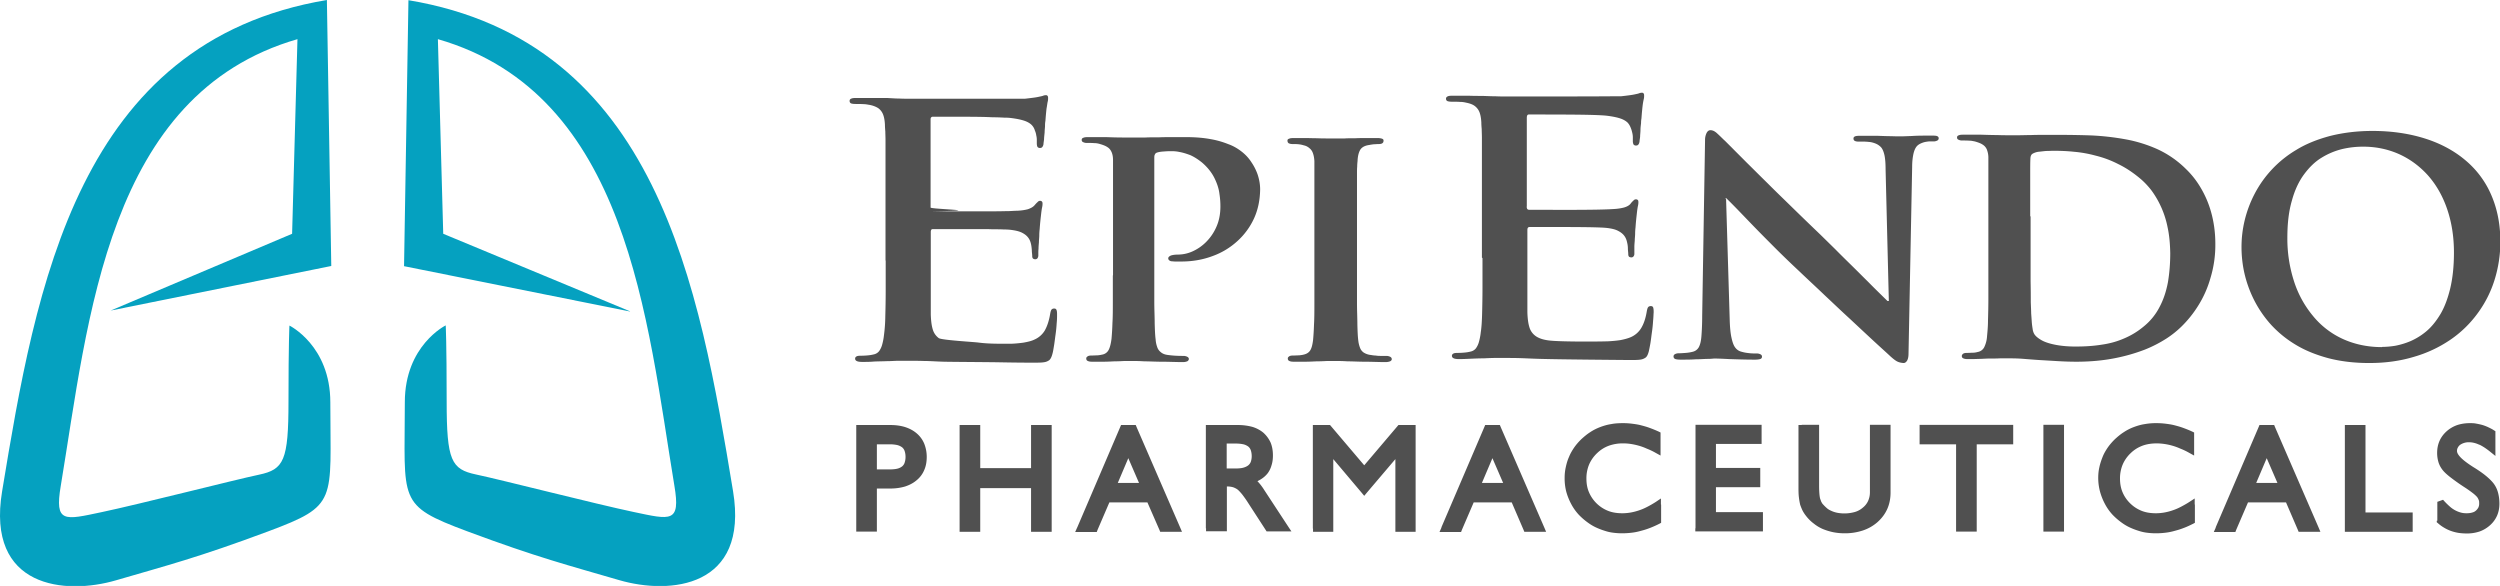 <svg width="192" height="45" viewBox="0 0 192 45" fill="none" xmlns="http://www.w3.org/2000/svg"><g clip-path="url(#clip0_1_11724)"><path d="M8.496 23.852l13.938-5.898.411-14.947C8.202 7.237 6.794 24.529 4.666 37.317c-.484 2.878.279 2.62 3.14 2.015 2.876-.604 10.182-2.475 12.09-2.877 1.907-.403 2.26-1.08 2.26-5.625 0-4.546.073-5.827.073-5.827s3.14 1.54 3.14 5.898c0 7.64.616 7.899-4.784 9.913-5.399 2.014-7.79 2.618-11.679 3.754-3.888 1.137-9.977.605-8.744-6.833C2.759 21.997 5.957 3.208 25.105 0l.337 20.428-16.946 3.424zm39.892.058L34.04 17.954l-.41-14.947c14.627 4.215 16.05 21.522 18.163 34.297.485 2.877-.278 2.618-3.14 2.014-2.875-.604-10.182-2.475-12.09-2.877-1.907-.403-2.259-1.065-2.259-5.626 0-4.56-.073-5.826-.073-5.826s-3.14 1.54-3.14 5.898c0 7.64-.616 7.898 4.783 9.913 5.4 2.014 7.791 2.618 11.68 3.754 3.887 1.137 9.976.604 8.744-6.833C53.7 21.997 50.5 3.208 31.369.015l-.338 20.428 17.357 3.481v-.014z" fill="#05A1C0"/><path d="M85.466 21.177v1.97c0 .605 0 1.166-.03 1.655-.014.49-.043.892-.072 1.223-.044.33-.103.604-.206.82a.684.684 0 01-.513.389 2.456 2.456 0 01-.367.057c-.132 0-.294.014-.47.014-.146 0-.25.03-.308.087-.058.043-.088.1-.073.158 0 .086.044.144.117.173.088.043.191.057.352.057h.807c.294 0 .587-.014.866-.029.293 0 .557-.014.792-.028h.572c.22 0 .529 0 .94.028.41 0 .88.03 1.393.03.529 0 1.057.028 1.6.028a.835.835 0 00.308-.058c.073-.028.117-.1.132-.172a.198.198 0 00-.088-.159.64.64 0 00-.294-.086c-.176 0-.381 0-.616-.014a7.472 7.472 0 01-.616-.058c-.235-.029-.41-.1-.543-.216a.809.809 0 01-.279-.402 2.103 2.103 0 01-.117-.576c-.044-.33-.059-.748-.073-1.237 0-.49-.03-1.05-.03-1.669V12.157c0-.115 0-.216.044-.288a.24.24 0 01.147-.144c.117-.043.279-.072.47-.086.19-.014.38-.029.572-.029.19 0 .41 0 .675.058.264.043.542.13.85.244.294.13.587.317.895.561.44.374.764.791.969 1.209.205.417.337.82.381 1.208.06.388.074.705.074.964 0 .59-.103 1.108-.308 1.568a3.75 3.75 0 01-.793 1.165 3.468 3.468 0 01-1.041.72 2.746 2.746 0 01-1.072.244c-.264 0-.454.029-.586.072-.132.058-.206.13-.206.216a.2.2 0 00.103.173.342.342 0 00.205.057c.044 0 .118.015.206.015h.499c.865 0 1.658-.144 2.391-.418a5.647 5.647 0 001.907-1.15 5.383 5.383 0 001.277-1.741c.308-.676.455-1.41.47-2.216 0-.417-.074-.791-.191-1.15a4.016 4.016 0 00-.47-.936 3.21 3.21 0 00-.543-.647 3.718 3.718 0 00-.44-.345 3.55 3.55 0 00-.821-.418 6.676 6.676 0 00-1.32-.374c-.53-.1-1.16-.158-1.908-.158h-.954c-.352 0-.719 0-1.086.014-.367 0-.733 0-1.07.015H86.17c-.382 0-.793-.014-1.233-.029h-1.306c-.176 0-.308 0-.41.043-.103.029-.147.087-.147.173s.044.144.117.172a.591.591 0 00.294.058c.176 0 .366 0 .542.014.176 0 .308.03.411.058.25.072.455.144.602.245.147.086.25.215.323.374.073.158.117.36.117.618v8.833l-.015.058zm15.479 0v2.057c0 .633 0 1.194-.029 1.683-.015.49-.044.892-.073 1.209-.044.33-.103.59-.206.762-.102.173-.264.288-.513.345-.103.03-.235.044-.367.058-.132 0-.294.014-.47.014-.146 0-.249.03-.308.087-.058.043-.088.1-.073.158 0 .086.044.144.117.173.088.043.191.057.353.057h.821c.308 0 .602-.014.91-.029.308 0 .572-.014.836-.028h.587c.22 0 .543 0 .954.028.411 0 .865.03 1.364.03.514 0 1.042.028 1.57.028.147 0 .25-.029.338-.058.088-.043.132-.1.132-.172a.2.2 0 00-.088-.159.644.644 0 00-.294-.086h-.411c-.146 0-.293 0-.44-.029-.147 0-.279-.028-.381-.043a1.253 1.253 0 01-.543-.187.76.76 0 01-.279-.36 2.153 2.153 0 01-.132-.532c-.044-.33-.059-.733-.073-1.237 0-.504-.03-1.065-.03-1.698v-9.883c0-.216 0-.417.015-.56 0-.16.015-.303.029-.447.015-.403.103-.69.22-.877.132-.187.353-.303.675-.346.132-.028.25-.043.367-.057.118 0 .235-.015.352-.015.118 0 .22-.014.279-.057.073-.043.103-.115.103-.216 0-.072-.044-.115-.132-.144a1.167 1.167 0 00-.352-.043h-.793c-.293 0-.587 0-.88.014-.294 0-.572 0-.822.015h-1.262c-.264 0-.557 0-.865-.015-.308 0-.616-.014-.91-.014h-.792c-.19 0-.338 0-.426.043-.102.029-.146.072-.146.144 0 .1.029.173.102.216a.669.669 0 00.28.057c.146 0 .307 0 .454.015.147.014.293.043.425.086a.91.91 0 01.426.216.802.802 0 01.264.374c.059.158.103.36.117.619v8.833-.03zm-32.924-1.151v2.33c0 .72-.015 1.367-.03 1.943a12 12 0 01-.102 1.438 4.35 4.35 0 01-.132.705 1.551 1.551 0 01-.235.518.713.713 0 01-.425.26 2.87 2.87 0 01-.426.071 6.22 6.22 0 01-.557.029c-.162 0-.28.014-.338.057a.177.177 0 00-.102.159c0 .1.044.158.146.201.088.043.235.058.411.058.279 0 .587 0 .91-.03.337-.014.66-.014.968-.028.338 0 .631-.029.91-.029h.645c.411 0 .837 0 1.291.015.455 0 .969.043 1.556.057.587.014 3.36.029 4.137.043.778.015 1.673.03 2.7.03.338 0 .616 0 .807-.03a.878.878 0 00.44-.172c.103-.101.176-.26.235-.49.044-.143.073-.345.117-.604.044-.259.074-.546.118-.848.044-.303.073-.605.088-.878.029-.273.029-.49.029-.647 0-.144 0-.245-.03-.346-.029-.1-.087-.143-.19-.143-.088 0-.162.028-.206.086-.043.057-.073.158-.102.316-.088.547-.235.964-.411 1.28a1.74 1.74 0 01-.807.706c-.235.115-.514.172-.822.23a9.947 9.947 0 01-.924.086h-.822c-.69 0-1.247-.029-1.687-.086-.425-.058-2.846-.187-3.081-.345a1.257 1.257 0 01-.47-.691c-.088-.288-.132-.676-.146-1.137v-6.272c0-.086 0-.144.03-.201.014-.044.058-.072.131-.072h3.595c.337 0 .66 0 .983.014.323 0 .616 0 .865.014.25 0 .426.015.543.03.338.042.602.1.822.2.205.101.367.216.484.36.118.144.19.302.235.49.044.172.059.345.073.517 0 .159.03.317.03.446 0 .072.014.13.044.173a.256.256 0 00.19.072.21.21 0 00.177-.086c.029-.058.058-.116.058-.202v-.23c0-.058 0-.144.015-.288 0-.144.014-.302.03-.489 0-.187.028-.374.028-.546 0-.173.015-.346.03-.475.03-.446.073-.82.103-1.08.029-.273.058-.474.088-.604.029-.129.029-.23.029-.273 0-.086-.015-.13-.059-.172a.24.24 0 00-.132-.044.253.253 0 00-.19.101c-.074.058-.147.144-.25.26-.117.129-.293.215-.499.287-.22.057-.484.1-.807.115-.132 0-.352.014-.645.029-.294 0-.631.014-.998.014H71.66c-.088 0 1.966-.029 1.937-.072-.03-.057-2.128-.13-2.128-.216V9.222c0-.1 0-.158.044-.201.03-.044.073-.058.147-.058h.572c.264 0 2.656 0 2.993.014.338 0 .675.015 1.013.03.337 0 .63.014.88.028a4 4 0 01.528.029c.455.057.792.13 1.042.216s.425.2.543.316a.989.989 0 01.249.432c.044.1.088.23.103.36.03.114.044.244.044.345v.258c0 .116.014.216.044.274.03.057.102.1.19.1.103 0 .162-.028.206-.1a.473.473 0 00.073-.202c0-.086.03-.215.044-.374 0-.158.03-.345.044-.532 0-.187.03-.36.03-.518 0-.158.014-.273.029-.345.03-.403.059-.72.088-.964.044-.23.059-.403.088-.518.03-.115.03-.201.03-.259 0-.072 0-.13-.03-.172-.03-.044-.059-.072-.132-.072a.6.6 0 00-.22.043c-.073.029-.147.043-.22.057a4.689 4.689 0 01-.47.087c-.205.028-.44.057-.704.086h-8.936c-.19 0-.44 0-.733-.014-.293 0-.616-.03-.983-.044H65.85c-.205 0-.352 0-.454.044-.103.028-.147.1-.147.187 0 .086.044.158.117.187.074.028.191.043.353.043.205 0 .396 0 .601.014.19 0 .352.043.47.058.293.057.528.158.69.273.16.13.278.288.351.49.074.2.118.46.132.762 0 .158.015.345.03.532 0 .187.014.417.014.676v9.207l.015.029zm64.453-4.82h.088c.118.115.352.345.704.705.353.36.778.806 1.292 1.338.513.532 1.085 1.108 1.702 1.726a76.121 76.121 0 001.922 1.856c.63.604 1.291 1.209 1.951 1.842.66.618 1.306 1.237 1.937 1.812.631.59 1.217 1.137 1.76 1.64.543.504.998.907 1.38 1.266.132.115.264.23.425.331.161.1.352.144.558.158.102 0 .19-.057.264-.172.073-.115.117-.302.117-.547l.279-14.343c0-.417.044-.762.103-1.021.058-.245.146-.446.264-.576.117-.13.293-.216.513-.288.147-.043.279-.057.396-.072h.352a.612.612 0 00.309-.071.187.187 0 00.102-.173c0-.086-.058-.144-.146-.173-.103-.029-.221-.029-.397-.029-.587 0-1.1 0-1.511.03-.411.014-.689.028-.836.028-.176 0-.426 0-.748-.014-.323 0-.675-.015-1.086-.03h-1.233c-.176 0-.322 0-.425.03-.103.029-.162.086-.162.172 0 .072.015.13.074.173.059.043.161.072.308.072h.396c.147 0 .308.014.455.029.147.014.293.057.411.1a1.2 1.2 0 01.469.302c.118.13.206.346.264.605.059.273.088.633.088 1.093l.25 10.114h-.103l-.513-.504c-.265-.259-.602-.59-.983-.978-.397-.389-.807-.806-1.248-1.238-.44-.431-.88-.863-1.291-1.28l-1.129-1.108a268.59 268.59 0 01-2.084-2.014c-.675-.661-1.335-1.294-1.937-1.899-.616-.604-1.159-1.15-1.643-1.625-.484-.49-.88-.878-1.174-1.18-.308-.302-.484-.489-.557-.547-.206-.201-.396-.388-.558-.532-.161-.144-.323-.216-.484-.216-.117 0-.22.072-.293.216a1.223 1.223 0 00-.118.561l-.22 13.48c0 .662-.029 1.18-.059 1.568-.029.389-.102.662-.205.849a.717.717 0 01-.47.345 3.045 3.045 0 01-.542.087c-.191.014-.382.028-.543.028a.57.57 0 00-.279.072c-.073.043-.103.1-.103.173 0 .1.059.172.147.201.103.029.235.043.396.043.411 0 .807 0 1.174-.028.367 0 .675-.03.924-.03.25 0 .426-.028.499-.028.22 0 .602.014 1.13.043.528.015 1.188.043 1.981.043.161 0 .293-.014.396-.043.102-.029.147-.1.147-.187 0-.072-.03-.13-.103-.172a.607.607 0 00-.308-.072c-.191 0-.396 0-.617-.03a3.05 3.05 0 01-.63-.129.836.836 0 01-.411-.316c-.118-.158-.206-.417-.279-.762-.073-.331-.117-.806-.132-1.382l-.279-9.279-.088-.043zm23.446 1.424v-3.337c0-.46 0-.835.015-1.094 0-.13.029-.23.073-.302.044-.072.132-.115.235-.158.073-.029.191-.072.352-.086.162-.015.352-.043.558-.058.205 0 .396-.014.557-.014.47 0 .983.014 1.541.072a9.442 9.442 0 011.702.302c.587.144 1.174.36 1.76.662.587.287 1.16.676 1.717 1.15.264.23.543.518.807.864a7.104 7.104 0 011.233 2.82c.132.604.19 1.251.205 1.985 0 .79-.059 1.525-.176 2.23-.132.704-.338 1.337-.646 1.913a4.624 4.624 0 01-1.218 1.496 5.892 5.892 0 01-1.511.92c-.528.231-1.1.39-1.716.476-.617.1-1.277.143-2.01.143-.631 0-1.16-.057-1.585-.143-.426-.087-.778-.202-1.027-.346-.25-.144-.426-.288-.528-.431a.969.969 0 01-.147-.403c-.029-.187-.059-.374-.073-.604l-.044-.619c0-.158-.015-.446-.03-.863 0-.417 0-.95-.014-1.583v-5.02l-.03.028zm-3.213 4.36v1.97c0 .619-.015 1.166-.029 1.655 0 .489-.044.892-.074 1.223a2.22 2.22 0 01-.205.805.684.684 0 01-.514.389 1.385 1.385 0 01-.366.057c-.132 0-.294.015-.47.015-.147 0-.249.028-.308.086-.059.057-.073.1-.073.158 0 .086.044.144.117.173.088.043.191.057.352.057.25 0 .514 0 .807-.014.294 0 .572-.029.866-.029.293 0 .557 0 .792-.014h.572c.308 0 .66 0 1.086.028.411.03.866.072 1.35.101l1.467.087c.484.028.954.043 1.394.043 1.1 0 2.098-.101 2.964-.274a13.7 13.7 0 002.303-.661 9.863 9.863 0 001.673-.864 7.523 7.523 0 001.1-.877 8.613 8.613 0 001.291-1.597 8.123 8.123 0 00.954-2.13 8.736 8.736 0 00.382-2.632c0-.906-.118-1.712-.323-2.446a7.656 7.656 0 00-.822-1.913 6.69 6.69 0 00-1.13-1.424 7.593 7.593 0 00-2.186-1.51 10.622 10.622 0 00-2.494-.763 19.767 19.767 0 00-2.568-.288 71.127 71.127 0 00-2.406-.043h-1.115c-.381 0-.748 0-1.1.014-.353 0-.675.015-.969.015h-.719c-.234 0-.543 0-.924-.015-.382 0-.792-.014-1.233-.028h-1.305c-.176 0-.308 0-.396.043-.103.028-.147.086-.147.172 0 .087.044.144.117.173a.594.594 0 00.294.058c.176 0 .366 0 .542.014.177 0 .309.043.411.057.25.072.455.144.602.245a.815.815 0 01.323.374c.058.158.117.36.117.619v8.89zm30.225 5.668c-1.13 0-2.157-.23-3.052-.648a6.357 6.357 0 01-2.274-1.784 7.948 7.948 0 01-1.438-2.661 10.683 10.683 0 01-.499-3.28c0-1.18.117-2.086.352-2.892.22-.806.543-1.482.939-2.014.396-.532.836-.964 1.335-1.266a5.526 5.526 0 011.57-.662 6.995 6.995 0 011.629-.187c.968 0 1.878.187 2.729.561.836.374 1.57.907 2.215 1.612.631.705 1.13 1.553 1.482 2.56.352 1.007.543 2.13.543 3.395 0 1.08-.103 2-.293 2.791-.191.777-.441 1.44-.763 1.971-.323.533-.675.964-1.071 1.295a5.02 5.02 0 01-1.203.748 5.855 5.855 0 01-1.189.36 6.684 6.684 0 01-.998.086m-.983 1.237c1.247 0 2.377-.158 3.419-.474a9.774 9.774 0 002.802-1.31 8.574 8.574 0 002.084-2.014 8.678 8.678 0 001.306-2.56 9.884 9.884 0 00.454-2.964c0-1.309-.234-2.489-.674-3.524a7.16 7.16 0 00-1.952-2.676c-.851-.734-1.893-1.31-3.096-1.698-1.203-.388-2.567-.604-4.093-.604-1.218 0-2.304.144-3.272.388-.969.26-1.834.604-2.582 1.065a8.484 8.484 0 00-3.228 3.424 8.935 8.935 0 00-.749 2.028 8.778 8.778 0 00-.234 2.014c0 .662.073 1.367.234 2.057.162.691.411 1.382.749 2.043a8.73 8.73 0 001.291 1.87 8.448 8.448 0 001.878 1.526c.733.445 1.555.776 2.509 1.035.939.245 1.981.374 3.154.374zm-68.108-8.056v2.33c0 .72-.015 1.367-.029 1.943-.015.575-.044 1.05-.103 1.424a4.58 4.58 0 01-.132.705 1.553 1.553 0 01-.235.518.71.71 0 01-.425.259 2.867 2.867 0 01-.426.072 6.209 6.209 0 01-.557.029c-.162 0-.279.014-.338.057a.177.177 0 00-.102.158c0 .101.044.159.146.202.088.043.235.057.411.057.279 0 .587-.014.91-.029.337-.014.66-.028.968-.028.338-.015.631-.03.91-.03h.645c.411 0 .837 0 1.292.015.454.015.968.043 1.555.058 1.57.043 5.238.072 6.808.086.337 0 .616 0 .807-.029a.881.881 0 00.44-.172c.103-.087.176-.26.235-.49.029-.143.073-.345.117-.604.044-.259.073-.546.117-.848.044-.303.074-.605.088-.864.03-.273.03-.489.044-.647 0-.144 0-.244-.029-.345-.015-.1-.088-.144-.191-.144-.088 0-.161.029-.205.086-.044.058-.073.159-.103.317-.088.546-.235.964-.425 1.28a1.743 1.743 0 01-.807.705c-.235.1-.514.173-.822.23-.308.043-.616.072-.924.087-.793.028-3.815.043-4.593-.072-.425-.058-.748-.173-.983-.346a1.256 1.256 0 01-.469-.69c-.088-.288-.132-.662-.147-1.122v-6.273c0-.086 0-.143.029-.201.03-.043.059-.072.132-.072h1.497c.734 0 3.756-.014 4.46.072.338.043.602.1.807.201.206.101.367.216.485.36.117.144.19.302.234.49.044.172.074.344.074.517 0 .158.029.316.029.446 0 .072.015.13.044.173.029.043.103.072.191.072a.193.193 0 00.176-.087.3.3 0 00.058-.201v-.518c0-.144.015-.302.03-.475 0-.187.029-.36.029-.547 0-.172.015-.345.03-.474.029-.446.073-.806.102-1.08.03-.273.059-.46.088-.589.03-.13.03-.23.03-.273 0-.087-.015-.144-.059-.173-.029-.029-.088-.043-.132-.043a.253.253 0 00-.191.1 1.467 1.467 0 00-.235.26c-.117.129-.293.215-.498.273-.221.057-.485.1-.807.115-1.204.086-4.622.058-5.84.058h-.616c-.088 0-.132-.03-.162-.072-.029-.058-.044-.13-.029-.216V9.049c0-.1.015-.158.044-.202.029-.043.073-.057.147-.057h.572c.983.014 4.446-.014 5.399.1.455.058.793.13 1.042.216.25.087.426.202.543.317.117.13.191.273.249.431.044.101.074.23.103.346.029.115.044.244.044.345v.259a.67.67 0 00.044.273c.029.058.103.101.191.101.103 0 .161-.029.205-.1.044-.058.059-.13.074-.202 0-.086.029-.216.044-.374 0-.158.029-.345.029-.532 0-.187.029-.36.044-.518 0-.159.015-.274.029-.346.03-.402.059-.719.088-.963a4.9 4.9 0 01.088-.518c.03-.115.03-.202.03-.26 0-.071 0-.129-.03-.172-.029-.043-.058-.072-.132-.072a.603.603 0 00-.22.043 1.22 1.22 0 01-.22.058 4.674 4.674 0 01-.469.086c-.206.029-.44.058-.705.086h-.616c-1.379.015-4.856.015-6.25.015h-2.04c-.19 0-.44 0-.733-.015-.294 0-.616-.014-.983-.028-.352 0-.704 0-1.086-.015h-1.13c-.205 0-.352 0-.455.043-.102.044-.146.101-.146.187 0 .087.044.159.117.187.088.03.191.044.352.044.206 0 .396 0 .602.014.191 0 .352.029.469.058.294.057.529.143.69.273.161.13.279.288.352.489.073.201.117.46.132.762 0 .159.015.346.029.518 0 .187.015.418.015.662v9.193l.044.043zm73.332 20.169V38.54l.44-.158c.161.187.323.345.484.49a2.098 2.098 0 00.866.488c.146.043.293.058.454.058.162 0 .309-.015.441-.058a.638.638 0 00.293-.158.886.886 0 00.176-.23.68.68 0 00.059-.317c0-.1 0-.187-.044-.273a.753.753 0 00-.132-.23 2.575 2.575 0 00-.338-.302 9.067 9.067 0 00-.66-.46 16.42 16.42 0 01-1.071-.763c-.293-.23-.499-.432-.616-.604a1.758 1.758 0 01-.279-.576 2.472 2.472 0 01-.088-.662c0-.33.059-.632.176-.906.117-.273.293-.518.528-.734.235-.215.499-.374.807-.489.294-.1.631-.158.983-.158.162 0 .323 0 .47.029a5.6 5.6 0 01.469.1c.162.044.308.101.47.173.146.072.308.144.455.245l.117.072v1.899l-.411-.331a5.902 5.902 0 00-.455-.331c-.146-.087-.278-.173-.411-.216a1.984 1.984 0 00-.381-.13 1.59 1.59 0 00-.367-.043 1.14 1.14 0 00-.396.058 1.103 1.103 0 00-.293.144.632.632 0 00-.176.216.485.485 0 00-.059.259c0 .13.088.287.264.474.205.216.528.46.954.734l.161.1c.367.23.69.461.939.677.249.216.455.431.572.618.132.202.22.418.279.662.059.245.088.504.088.777 0 .331-.059.633-.176.906a2.128 2.128 0 01-.528.734 2.418 2.418 0 01-.807.49 3.06 3.06 0 01-.983.157 4.5 4.5 0 01-.631-.043 3.326 3.326 0 01-.572-.143 2.931 2.931 0 01-.529-.245 2.884 2.884 0 01-.498-.36l-.088-.072v-.115h.044zm-7.102.604v-7.955h1.585v6.718h3.624v1.482h-5.209v-.245zm-9.918-.1l3.301-7.711.059-.144h1.13l.058.144 3.346 7.71.146.346h-1.672l-.059-.144-.91-2.115h-2.919l-.91 2.115-.059.158h-1.658l.147-.33v-.03zm3.11-3.41h1.629l-.822-1.899-.807 1.9zm-4.709 1.669v1.395l-.132.072c-.235.116-.47.23-.705.317a5.886 5.886 0 01-.719.23 4.229 4.229 0 01-.719.144 6.025 6.025 0 01-.718.043c-.235 0-.455-.014-.675-.043a3.23 3.23 0 01-.646-.144 5.348 5.348 0 01-.616-.23 3.593 3.593 0 01-.572-.317 5.175 5.175 0 01-.807-.676 3.873 3.873 0 01-.602-.848 4.578 4.578 0 01-.381-.964 4.125 4.125 0 01-.132-1.05c0-.274.029-.547.088-.806.058-.273.146-.532.249-.791.103-.26.249-.504.396-.72.162-.23.338-.431.543-.633.22-.201.44-.388.69-.546a3.73 3.73 0 01.763-.389c.264-.1.557-.187.851-.23a4.8 4.8 0 01.924-.072c.22 0 .44.014.675.043.22.029.44.058.66.115.22.058.44.115.675.202.235.086.455.172.704.287l.147.072v1.77l-.367-.202a5.062 5.062 0 00-.689-.33 4.286 4.286 0 00-.631-.23 4.494 4.494 0 00-1.174-.173c-.411 0-.792.057-1.13.187-.337.13-.631.316-.895.575a2.637 2.637 0 00-.601.863 2.76 2.76 0 00-.206 1.065c0 .388.059.734.191 1.05.132.317.323.604.587.863.264.26.557.446.88.576.323.13.69.187 1.101.187.41 0 .836-.072 1.261-.216.22-.072.426-.158.646-.273.22-.115.455-.245.675-.389l.396-.259v.46l.015.015zm-11.635 1.827v-7.956h1.584v8.2h-1.584v-.244zm-6.706 0v-6.46h-2.802v-1.495h7.189v1.496h-2.802v6.704h-1.585v-.245zm-11.855-7.956h1.335v4.662c0 .474.03.805.074.992.029.087.059.159.088.245.044.072.073.144.132.201.103.115.205.216.323.317.117.1.249.158.381.216.132.057.279.1.44.129a2.974 2.974 0 001.321-.072 1.62 1.62 0 00.616-.345 1.37 1.37 0 00.396-.518 1.62 1.62 0 00.132-.662v-5.165h1.585v5.194c0 .935-.338 1.683-.998 2.273a3.243 3.243 0 01-1.13.647 4.372 4.372 0 01-1.408.216 4.49 4.49 0 01-.88-.086 4.615 4.615 0 01-.793-.245 3.01 3.01 0 01-.689-.417 2.993 2.993 0 01-.573-.561 2.619 2.619 0 01-.278-.417c-.074-.144-.132-.302-.191-.46a5.314 5.314 0 01-.103-.605c-.029-.244-.029-.518-.029-.82v-4.704h.249v-.015zm-8.157 7.956v-7.956h5.076v1.468h-3.506v1.841h3.403v1.482h-3.403v1.913h3.609v1.482H130.2v-.244l.015.014zm-2.641-1.827v1.395l-.132.072a7.58 7.58 0 01-.705.317 5.886 5.886 0 01-.719.23 4.229 4.229 0 01-.719.144 6.222 6.222 0 01-.719.043c-.234 0-.454-.014-.674-.043a3.214 3.214 0 01-.646-.144 5.348 5.348 0 01-.616-.23 3.593 3.593 0 01-.572-.317 5.175 5.175 0 01-.807-.676 3.873 3.873 0 01-.602-.848 4.578 4.578 0 01-.381-.964 4.122 4.122 0 01-.118-1.05c0-.274.03-.547.088-.806.059-.273.132-.532.25-.791.102-.26.249-.504.396-.72.161-.23.337-.431.543-.633.22-.201.44-.388.689-.546.235-.159.499-.288.763-.389.264-.1.558-.187.851-.23.294-.058.602-.072.925-.072.22 0 .44.014.674.043.221.029.441.058.661.115.22.058.44.115.675.202.234.086.454.172.704.287l.147.072v1.77l-.367-.202a5.017 5.017 0 00-.69-.33 4.117 4.117 0 00-.631-.23 5.042 5.042 0 00-.601-.13 3.834 3.834 0 00-.572-.043 3.15 3.15 0 00-1.13.187c-.338.13-.631.316-.895.575a2.64 2.64 0 00-.602.863 2.76 2.76 0 00-.205 1.065c0 .388.058.734.191 1.05a2.66 2.66 0 001.467 1.439c.323.13.689.187 1.1.187.411 0 .836-.072 1.262-.216.22-.072.425-.158.646-.273a8.04 8.04 0 00.674-.389l.382-.259v.46l.015.015zm-16.873 1.74l3.301-7.71.059-.144h1.129l.059.144 3.345 7.71.147.346h-1.673l-.058-.144-.91-2.115h-2.92l-.909 2.115-.059.158h-1.658l.147-.33v-.03zm3.11-3.409h1.629l-.822-1.899-.807 1.9zm-12.985 3.51v-7.955h1.321l.073.086 2.553 3.007 2.553-3.007.073-.086h1.321v8.2h-1.555V35.26l-2.201 2.59-.191.23-.191-.23-2.186-2.59v5.582h-1.555v-.245h-.015zm-6.617-4.617h.66c.235 0 .44-.015.602-.058.161-.043.279-.1.381-.173a.649.649 0 00.206-.273 1.29 1.29 0 00.073-.446c0-.187-.03-.33-.073-.46a.62.62 0 00-.19-.274 1.077 1.077 0 00-.368-.172 2.683 2.683 0 00-.63-.058h-.66v1.913zm-1.6 4.617v-7.955h2.48c.411 0 .778.057 1.1.144.324.1.617.259.852.46.235.216.41.46.543.748.117.288.176.619.176.978 0 .274-.03.518-.103.749a1.86 1.86 0 01-.293.618 1.96 1.96 0 01-.514.46c-.088.058-.176.101-.279.159l.044.043s.132.144.22.259c.074.1.162.216.25.36l1.849 2.82.249.373h-1.907l-.074-.115-1.306-2.014a8.842 8.842 0 00-.513-.734c-.147-.172-.264-.302-.367-.374a1.339 1.339 0 00-.323-.158 1.64 1.64 0 00-.396-.057h-.073v3.438h-1.6v-.245l-.014.043zm-9.873-.1l3.3-7.711.06-.144h1.13l.058.144 3.345 7.71.147.346h-1.673l-.058-.144-.925-2.115H85.2l-.91 2.115-.058.158h-1.658l.147-.33.014-.03zm3.11-3.41h1.629l-.822-1.899-.807 1.9zm-12.149 3.51v-7.955h1.585v3.309h3.903v-3.31h1.584v8.201h-1.584V37.49h-3.903v3.352h-1.585v-.245zm-7.937 0v-7.955h2.626c.426 0 .807.057 1.13.158.352.115.645.274.895.49.25.215.44.474.572.79.117.303.19.634.19 1.008s-.058.704-.19 1.007a2 2 0 01-.572.776c-.25.216-.543.374-.895.49-.338.1-.72.158-1.13.158h-1.042v3.309H65.76v-.245.014zm1.584-4.546h.94c.249 0 .454-.014.63-.057a.959.959 0 00.367-.173.62.62 0 00.19-.273 1.38 1.38 0 00.074-.46c0-.188-.03-.331-.073-.46a.62.62 0 00-.19-.274 1.077 1.077 0 00-.368-.173 2.69 2.69 0 00-.63-.057h-.94v1.927z" fill="#505050"/></g><defs><clipPath id="clip0_1_11724"><path fill="#fff" d="M0 0h192v45H0z"/></clipPath></defs></svg>